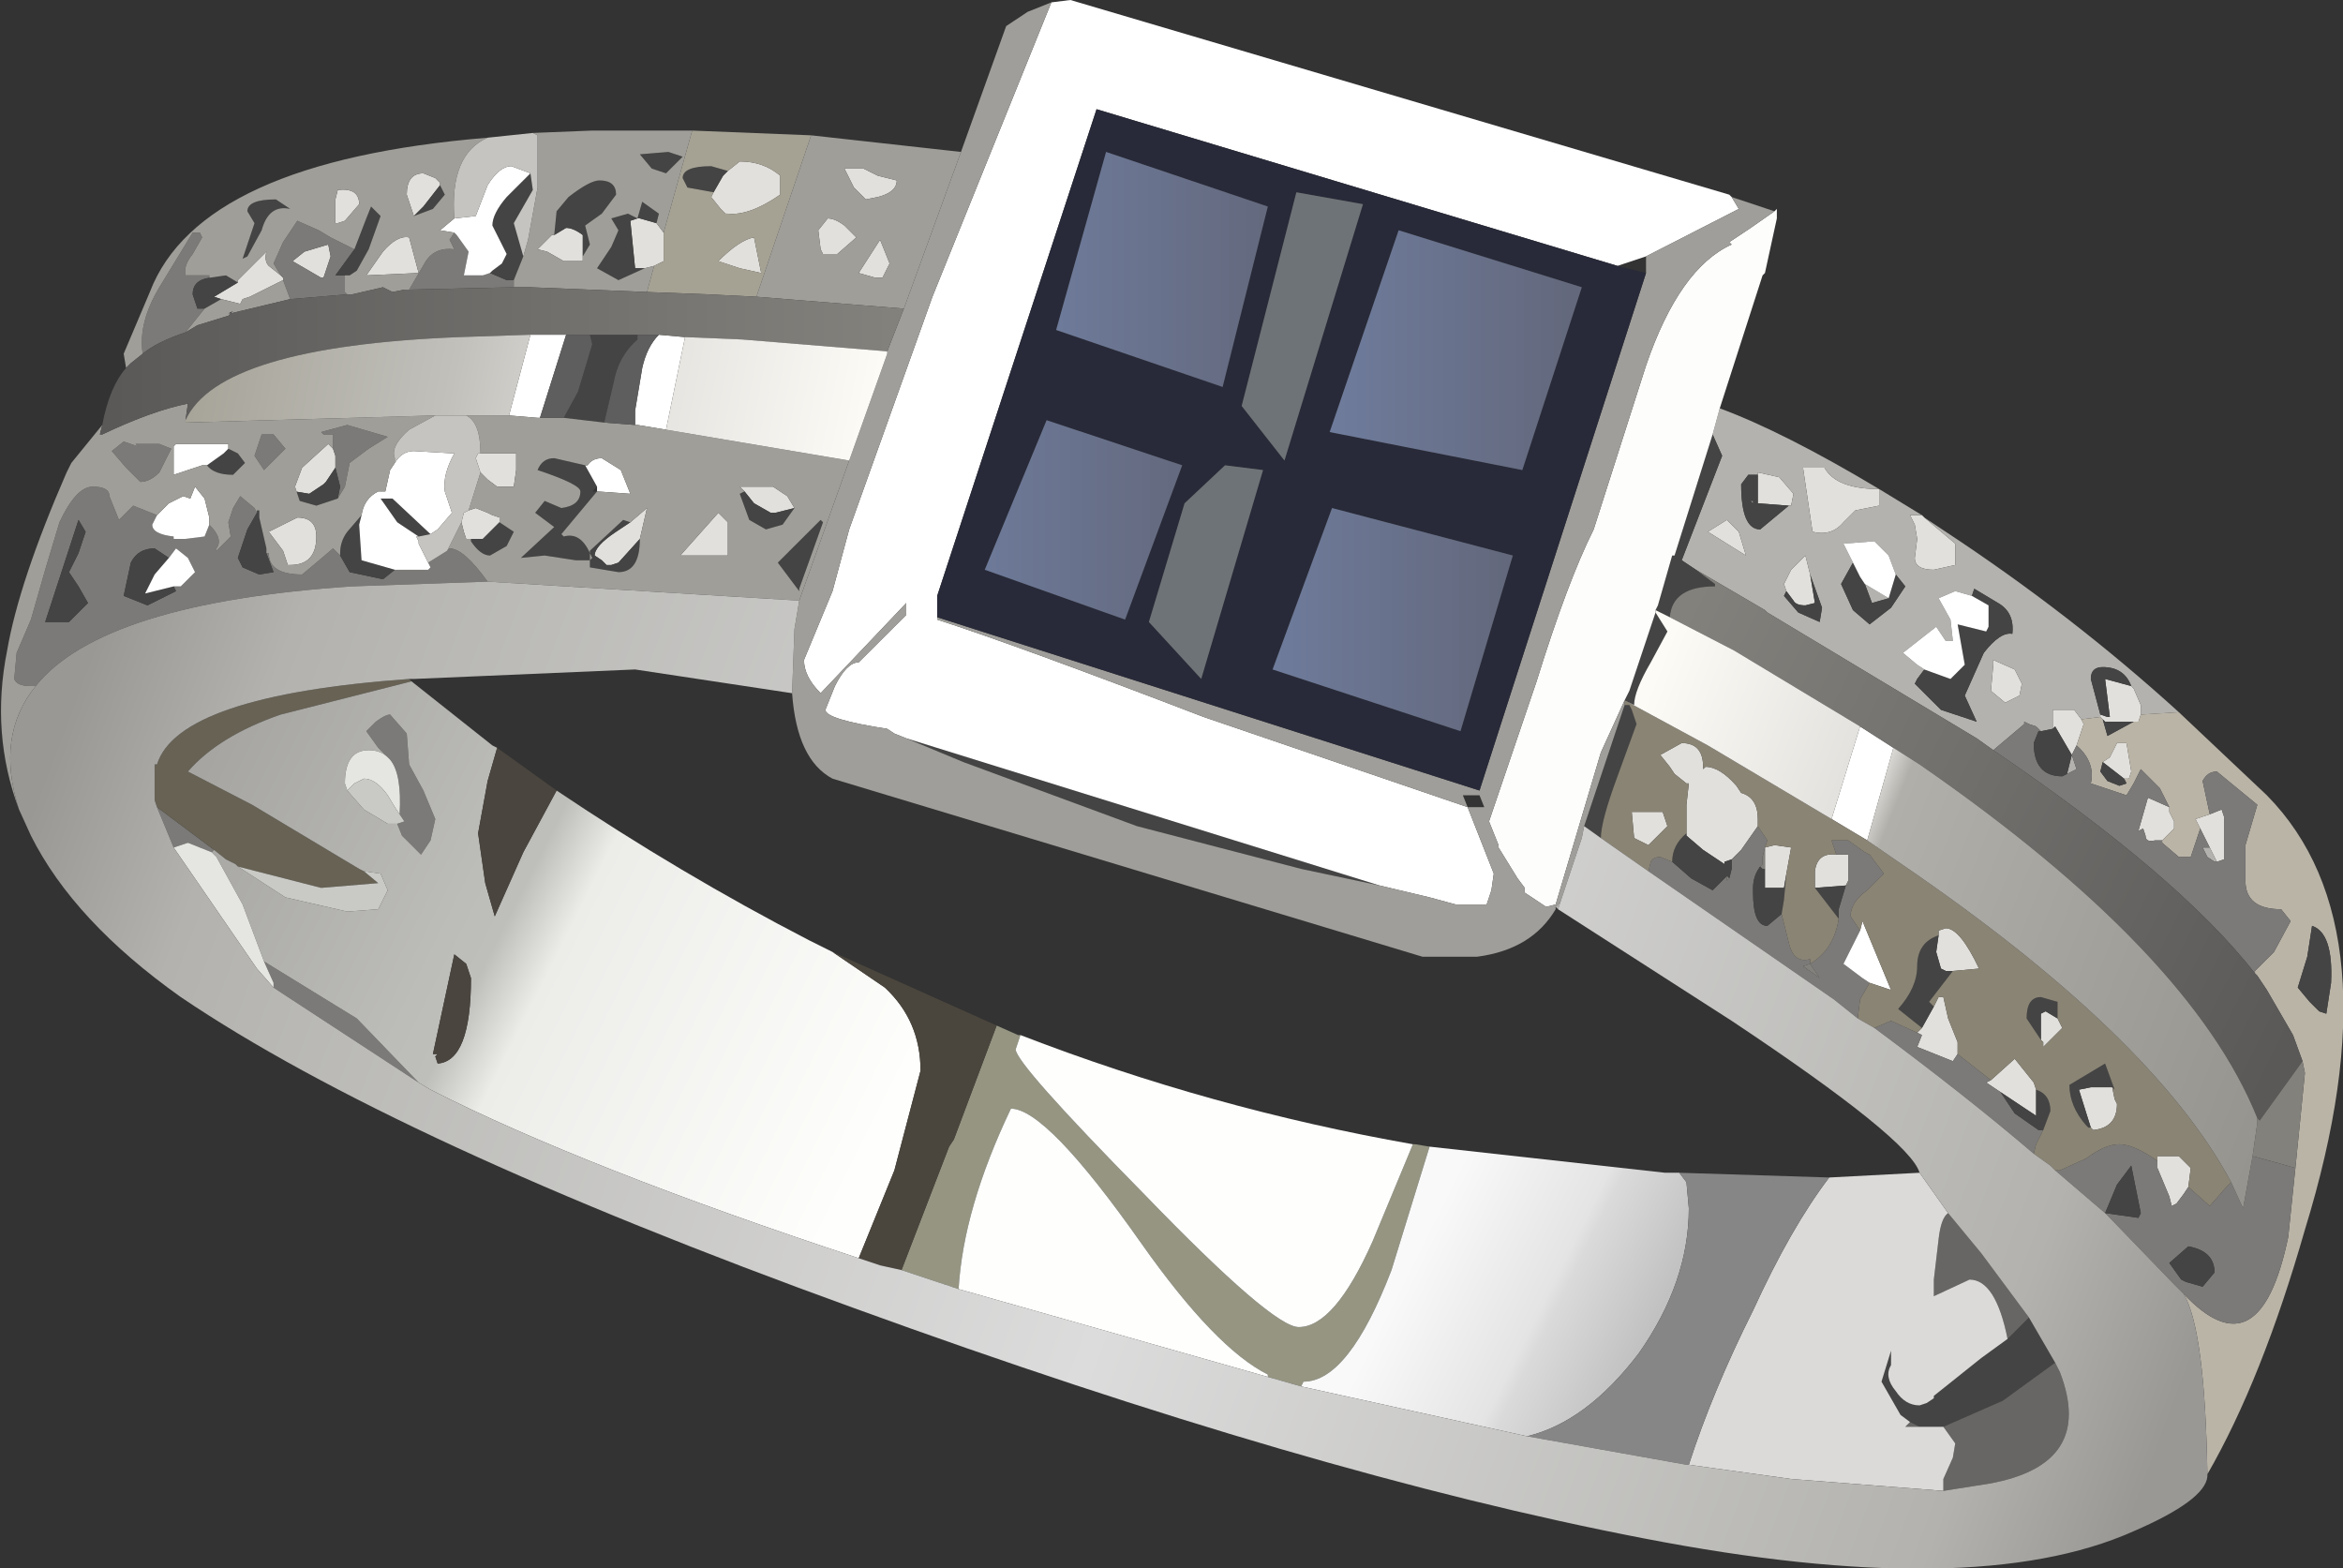 <?xml version="1.0" encoding="UTF-8" standalone="no"?>
<svg xmlns:xlink="http://www.w3.org/1999/xlink" height="33.0px" width="49.3px" xmlns="http://www.w3.org/2000/svg">
  <rect width="100%" height="100%" fill="#333333" stroke="none"/>
  <g transform="matrix(1.0, 0.0, 0.0, 1.0, 0.0, 0.0)">
    <use height="33.05" transform="matrix(1.001, 0.0, 0.0, 0.999, 0.0, 0.0)" width="49.25" xlink:href="#sprite0"/>
  </g>
  <defs>
    <g id="sprite0" transform="matrix(1.0, 0.0, 0.0, 1.0, 0.0, 0.0)">
      <use height="33.05" transform="matrix(1.0, 0.0, 0.0, 1.0, 0.0, 0.0)" width="49.25" xlink:href="#shape0"/>
    </g>
    <g id="shape0" transform="matrix(1.0, 0.0, 0.0, 1.0, 0.0, 0.0)">
      <path d="M40.45 10.9 L41.1 11.45 41.1 11.9 40.65 12.0 Q40.25 12.0 40.25 11.75 L40.3 11.35 40.25 11.05 40.15 10.85 40.4 10.85 40.45 10.9 M39.5 10.3 L39.5 10.65 39.0 10.75 38.75 11.0 Q38.5 11.3 38.1 11.2 L37.9 9.85 38.35 9.85 Q38.6 10.3 39.5 10.3 M43.15 15.35 L43.15 14.95 43.6 14.95 43.75 15.15 43.8 15.25 43.65 15.7 43.55 15.9 43.2 15.3 43.15 15.35 M44.15 15.1 L44.15 15.05 44.3 15.1 44.35 15.1 44.25 14.3 44.8 14.45 44.85 14.5 45.0 14.85 45.0 15.05 44.95 15.2 44.85 15.2 44.25 15.2 44.2 15.15 44.15 15.1 M46.45 17.15 L46.7 17.05 46.75 17.2 46.75 18.1 46.6 18.15 46.45 17.85 46.25 17.45 46.15 17.25 46.45 17.15 M45.45 17.7 L45.3 17.7 Q45.1 17.75 45.1 17.6 L45.05 17.45 44.95 17.5 45.15 16.8 45.6 17.0 45.6 17.1 45.7 17.3 45.7 17.45 45.45 17.7 M42.45 14.65 L42.15 14.8 41.85 14.55 41.9 14.0 41.9 13.9 42.35 14.1 42.5 14.4 42.45 14.65 M44.2 16.05 L44.35 15.95 44.5 15.65 44.7 15.65 44.8 16.25 44.75 16.4 44.65 16.4 44.2 16.05 M43.25 21.45 L43.35 21.65 42.95 22.05 42.95 21.95 42.9 21.9 42.9 21.35 43.0 21.3 43.25 21.45 M40.75 19.7 L40.75 19.6 40.9 19.55 Q41.2 19.55 41.6 20.4 L41.05 20.45 40.9 20.45 40.8 20.4 40.7 20.05 40.75 19.7 M40.65 21.2 L40.75 21.0 40.85 21.0 40.95 21.45 41.15 21.95 41.15 22.2 41.05 22.35 40.3 22.05 40.4 21.8 40.3 21.75 40.4 21.65 40.65 21.2 M41.85 22.75 L42.35 22.3 42.75 22.8 42.8 22.95 42.8 23.5 42.05 23.0 41.75 22.8 41.85 22.75 M45.35 24.45 L45.35 24.35 45.8 24.35 46.05 24.6 46.0 25.0 45.9 25.15 45.75 25.35 45.65 25.4 45.6 25.2 45.35 24.6 45.35 24.45 M35.45 17.55 L35.45 16.95 35.5 16.5 35.45 16.5 35.2 16.3 35.1 16.15 34.9 15.9 35.35 15.65 Q35.8 15.65 35.8 16.15 L35.8 16.2 35.85 16.15 Q36.15 16.15 36.5 16.55 L36.6 16.7 Q36.95 16.8 36.95 17.25 L36.95 17.35 36.95 17.4 36.6 17.9 36.4 18.1 36.25 18.15 36.25 18.2 35.8 17.9 35.45 17.6 35.45 17.55 M37.1 17.85 L37.3 17.8 37.65 17.85 37.55 18.4 37.5 18.7 37.1 18.7 37.1 18.3 37.1 17.85 M38.15 18.7 L38.15 18.35 Q38.2 17.95 38.6 18.0 L38.85 18.0 38.85 18.55 38.8 18.65 38.15 18.7 M44.4 22.9 L44.45 23.15 44.5 23.25 Q44.5 23.75 44.0 23.8 L43.95 23.75 43.7 22.95 43.95 22.9 44.4 22.9 M37.6 10.65 L36.95 10.6 36.95 10.0 36.95 9.95 37.4 10.05 37.7 10.4 37.65 10.65 37.6 10.65 M36.55 11.2 L36.7 11.7 35.9 11.2 36.3 10.95 36.55 11.2 M37.55 12.45 L37.5 12.3 37.65 12.0 37.95 11.7 38.05 12.1 38.15 12.7 37.95 12.75 Q37.75 12.75 37.7 12.65 L37.55 12.45 M34.3 17.1 L34.95 17.1 35.05 17.4 34.65 17.8 34.35 17.65 34.3 17.1 M15.3 3.6 L15.55 3.4 Q16.05 3.4 16.4 3.7 L16.4 4.1 Q15.75 4.55 15.3 4.5 L15.25 4.5 15.15 4.4 14.95 4.15 15.0 4.05 15.2 3.7 15.3 3.6 M15.55 5.65 L15.1 5.5 Q15.55 5.05 15.85 5.0 L16.0 5.75 15.55 5.65 M17.3 5.35 L17.25 5.25 17.2 4.85 17.4 4.6 Q17.55 4.6 17.75 4.75 L18.0 5.0 17.6 5.35 17.3 5.35 M18.15 3.55 L18.45 3.7 18.85 3.8 Q18.85 4.05 18.45 4.15 L18.2 4.2 17.95 3.95 17.75 3.55 18.15 3.55 M18.7 5.55 L18.55 5.85 18.4 5.85 18.05 5.75 18.5 5.05 18.7 5.55 M13.75 5.6 L13.55 5.65 13.35 5.65 13.25 4.65 13.4 4.6 13.45 4.6 13.8 4.7 13.95 4.9 13.95 4.95 13.95 5.5 13.75 5.6 M12.25 5.4 L12.25 5.5 11.85 5.5 11.5 5.3 11.3 5.25 11.6 4.95 11.65 4.95 11.9 4.8 Q12.05 4.8 12.25 4.95 L12.25 5.4 M10.1 9.55 L10.85 9.55 10.85 9.9 10.8 10.25 10.55 10.25 10.45 10.25 10.25 10.1 10.15 10.0 10.1 9.95 10.0 9.65 10.05 9.55 10.1 9.55 M9.85 10.75 L10.0 10.7 10.25 10.8 10.35 10.85 10.5 10.9 10.5 11.0 10.15 11.35 9.9 11.35 9.8 11.35 9.75 11.2 9.7 11.0 9.75 10.8 9.85 10.75 M13.25 11.0 L13.6 10.7 13.45 11.35 13.0 11.85 12.85 11.9 12.75 11.9 12.65 11.8 12.5 11.7 Q12.5 11.5 12.95 11.2 L13.25 11.0 M15.1 10.8 L15.2 10.9 15.3 11.0 15.3 11.7 14.3 11.7 15.1 10.8 M15.65 10.35 L15.55 10.25 16.25 10.25 16.55 10.45 16.7 10.7 16.3 10.8 16.2 10.8 15.85 10.6 15.65 10.35 M7.1 4.0 Q7.55 3.95 7.55 4.3 L7.25 4.65 7.1 4.7 7.05 4.7 7.05 4.2 7.1 4.0 M5.9 5.8 L5.95 5.85 5.95 5.9 5.25 6.25 5.1 6.3 5.05 6.4 4.65 6.3 4.5 6.25 5.0 5.95 5.0 5.9 5.5 5.4 5.6 5.3 Q5.55 5.5 5.65 5.6 L5.9 5.8 M6.95 5.4 L6.8 5.85 6.75 5.85 6.15 5.5 6.4 5.3 6.9 5.15 6.95 5.4 M8.7 4.55 L8.55 4.1 Q8.55 3.65 8.9 3.65 L9.15 3.75 9.25 3.85 9.25 3.9 8.9 4.35 8.7 4.55 M8.6 5.0 L8.8 5.75 7.7 5.8 8.05 5.3 Q8.35 4.95 8.6 5.0 M7.0 9.45 L7.05 9.6 7.05 9.85 6.85 10.15 6.8 10.2 6.5 10.4 6.2 10.35 6.2 10.25 6.35 9.85 6.9 9.35 7.0 9.45 M6.05 11.9 L5.95 11.6 5.65 11.2 6.25 10.9 Q6.65 10.9 6.65 11.3 6.65 11.9 6.1 11.9 L6.05 11.9" fill="#e1e0dc" fill-rule="evenodd" stroke="none"/>
      <path d="M40.4 10.85 L40.15 10.85 40.25 11.05 40.3 11.35 40.25 11.75 Q40.25 12.0 40.65 12.0 L41.1 11.9 41.1 11.45 40.45 10.9 40.9 11.2 Q43.55 12.95 45.8 15.0 L45.0 15.05 45.0 14.85 44.85 14.5 44.8 14.45 Q44.65 14.05 44.2 14.05 43.95 14.05 43.95 14.3 L44.15 15.05 44.15 15.1 43.75 15.15 43.6 14.95 43.15 14.95 43.15 15.35 42.9 15.4 42.8 15.3 42.65 15.25 42.55 15.2 42.55 15.25 41.9 15.8 41.55 15.55 37.15 12.9 37.1 12.85 35.65 12.0 35.35 11.8 36.2 9.6 36.0 9.15 36.15 8.6 Q37.5 9.1 39.5 10.3 L40.4 10.85 M39.5 10.3 Q38.6 10.3 38.35 9.85 L37.9 9.85 38.1 11.2 Q38.5 11.3 38.75 11.0 L39.0 10.75 39.5 10.65 39.5 10.3 M46.6 18.15 L46.55 18.15 46.4 18.05 46.3 17.85 46.45 17.85 46.6 18.15 M43.55 15.9 L43.65 16.2 43.45 16.3 43.55 15.9 M40.45 14.1 L40.3 14.3 40.25 14.4 40.55 14.7 40.8 14.95 41.55 15.2 41.3 14.65 41.7 13.75 Q42.05 13.3 42.3 13.35 42.35 12.9 42.0 12.7 L41.5 12.4 41.45 12.55 41.1 12.45 40.75 12.6 41.0 13.05 41.05 13.5 40.9 13.5 40.7 13.2 40.0 13.75 40.3 14.0 40.45 14.1 M42.45 14.65 L42.5 14.4 42.35 14.1 41.9 13.9 41.9 14.0 41.85 14.55 42.15 14.8 42.45 14.65 M36.95 10.0 L36.75 10.0 36.6 10.2 Q36.6 11.15 37.0 11.15 L37.6 10.65 37.65 10.65 37.7 10.4 37.4 10.05 36.95 9.95 36.95 10.0 M36.85 10.6 L36.8 10.55 36.85 10.55 36.85 10.6 M38.05 12.1 L37.95 11.7 37.65 12.0 37.5 12.3 37.55 12.45 37.5 12.55 37.8 12.9 38.25 13.1 38.3 12.8 38.05 12.1 M36.55 11.2 L36.3 10.95 35.9 11.2 36.7 11.7 36.55 11.2 M38.95 11.85 L38.7 12.3 38.95 12.85 39.3 13.15 39.75 12.8 40.05 12.35 39.85 12.1 39.7 11.7 39.4 11.4 38.75 11.45 38.95 11.85 M39.7 12.6 L39.35 12.7 39.2 12.3 39.7 12.6 M32.8 19.0 L32.75 19.15 32.7 19.1 32.8 19.0" fill="#b3b2ae" fill-rule="evenodd" stroke="none"/>
      <path d="M43.75 15.15 L44.15 15.1 44.2 15.15 44.3 15.5 44.85 15.2 44.95 15.2 45.0 15.05 45.8 15.0 47.65 16.75 Q50.4 19.55 48.45 25.9 47.55 29.05 46.4 31.05 46.35 28.0 45.9 27.25 47.5 28.95 48.1 26.05 L48.25 24.6 48.45 22.6 48.4 22.35 48.2 21.8 47.65 20.85 47.45 20.55 47.4 20.5 47.4 20.45 47.8 20.05 48.15 19.4 47.95 19.15 Q47.2 19.15 47.2 18.55 L47.2 17.8 47.45 16.95 46.6 16.25 Q46.4 16.25 46.3 16.45 L46.45 17.15 46.15 17.25 46.25 17.45 46.05 18.05 45.8 18.05 45.45 17.75 45.45 17.7 45.7 17.45 45.7 17.3 45.6 17.1 45.6 17.0 45.4 16.6 45.0 16.2 44.85 16.5 44.7 16.75 43.95 16.5 Q44.05 16.05 43.65 15.7 L43.8 15.25 43.75 15.15 M44.65 16.4 L44.75 16.4 44.8 16.25 44.7 15.65 44.5 15.65 44.35 15.95 44.2 16.05 44.15 16.25 44.3 16.45 44.55 16.55 44.7 16.5 44.65 16.4 M49.0 20.7 Q49.05 19.65 48.6 19.5 L48.5 20.15 48.3 20.8 48.55 21.1 48.75 21.3 48.9 21.35 49.0 20.7" fill="#bab4a7" fill-rule="evenodd" stroke="none"/>
      <path d="M41.9 15.8 L42.55 15.25 42.55 15.2 42.65 15.25 42.8 15.3 42.9 15.4 42.85 15.4 42.75 15.65 Q42.75 16.35 43.35 16.35 L43.45 16.3 43.65 16.2 43.55 15.9 43.65 15.7 Q44.05 16.05 43.95 16.5 L44.7 16.75 44.85 16.5 45.0 16.2 45.4 16.6 45.6 17.0 45.15 16.8 44.95 17.5 45.05 17.45 45.1 17.6 Q45.1 17.75 45.3 17.7 L45.45 17.7 45.45 17.75 45.8 18.05 46.05 18.05 46.25 17.45 46.45 17.85 46.3 17.85 46.4 18.05 46.55 18.15 46.6 18.15 46.75 18.1 46.75 17.2 46.7 17.05 46.45 17.15 46.3 16.45 Q46.4 16.25 46.6 16.25 L47.45 16.95 47.2 17.8 47.2 18.55 Q47.2 19.15 47.95 19.15 L48.15 19.4 47.8 20.05 47.4 20.45 47.4 20.5 Q45.8 18.45 41.9 15.8 M41.15 22.2 L41.85 22.75 41.75 22.8 42.05 23.0 42.35 23.45 42.85 23.8 42.95 23.8 42.8 24.1 42.75 24.3 Q41.35 23.1 39.4 21.65 L39.75 21.5 40.3 21.75 40.4 21.8 40.3 22.05 41.05 22.35 41.15 22.2 M43.2 24.65 L43.3 24.65 43.85 24.4 Q44.25 24.1 44.55 24.1 44.85 24.1 45.35 24.45 L45.35 24.6 45.6 25.2 45.65 25.4 45.75 25.35 45.9 25.15 46.0 25.0 46.45 25.4 46.8 25.0 46.9 24.9 47.15 25.45 47.35 24.35 47.9 24.5 48.25 24.6 48.1 26.05 Q47.5 28.95 45.9 27.25 L45.7 27.05 44.3 25.6 44.25 25.55 43.2 24.65 M34.65 18.35 L34.7 18.15 Q34.75 18.05 34.9 18.05 L35.15 18.15 35.55 18.5 36.0 18.75 36.3 18.45 36.3 18.55 36.35 18.5 36.4 18.3 36.4 18.1 36.6 17.9 36.95 17.4 37.15 17.7 37.1 17.85 37.05 18.05 37.05 18.2 37.0 18.25 Q36.85 18.45 36.85 18.7 L36.85 18.8 Q36.85 19.5 37.15 19.5 L37.45 19.25 37.6 19.85 Q37.7 20.3 38.05 20.2 L38.05 20.3 Q38.55 20.0 38.65 19.35 L38.65 19.15 38.8 18.65 38.85 18.65 38.85 18.55 38.85 18.0 38.6 18.0 38.5 17.7 38.85 17.7 39.2 17.95 39.3 18.0 39.6 18.4 39.25 18.75 Q38.9 19.0 38.9 19.3 L39.1 19.6 38.75 20.3 39.15 20.6 39.3 20.7 39.1 21.05 39.05 21.45 38.55 21.05 34.65 18.35 M46.3 27.1 L46.55 26.8 Q46.55 26.35 46.0 26.25 L45.6 26.6 45.85 26.95 45.95 27.0 46.3 27.1 M44.25 25.55 L44.95 25.65 45.0 25.55 44.8 24.55 44.5 24.95 44.25 25.55 M8.8 22.8 L5.9 20.9 5.75 20.8 5.75 20.7 5.55 20.25 7.5 21.45 8.8 22.8 M3.65 17.85 L3.3 17.0 4.5 17.9 4.45 17.95 3.95 17.75 3.65 17.85 M10.25 12.25 L7.4 12.35 Q2.15 12.7 0.75 14.45 L0.65 14.45 Q0.35 14.45 0.3 14.3 L0.35 13.75 0.65 13.05 0.95 12.0 1.25 11.0 Q1.6 10.25 1.95 10.25 2.3 10.25 2.3 10.45 L2.5 10.95 2.8 10.65 3.3 10.85 3.2 11.05 Q3.2 11.25 3.65 11.3 L3.65 11.35 3.85 11.35 3.9 11.35 4.3 11.3 4.4 11.05 Q4.7 11.35 4.55 11.55 L4.55 11.6 4.85 11.3 4.8 11.0 4.9 10.7 5.05 10.45 5.35 10.7 5.4 10.8 5.2 11.15 5.0 11.75 5.1 11.95 5.45 12.1 5.75 12.05 5.6 11.65 5.65 11.65 Q5.65 12.1 6.35 12.1 L6.65 11.85 7.0 11.55 7.15 11.7 7.35 12.05 8.05 12.2 8.3 12.0 8.35 12.0 9.0 12.0 9.05 11.95 9.0 11.85 9.4 11.6 9.45 11.55 Q9.75 11.55 10.25 12.25 M38.05 20.3 L37.9 20.35 38.25 20.6 38.05 20.3 M10.8 5.9 L10.8 6.05 8.6 6.1 8.95 5.5 Q9.15 5.2 9.55 5.25 L9.45 5.05 9.55 4.9 9.6 4.95 9.85 5.3 9.75 5.8 10.15 5.8 10.3 5.75 10.65 5.9 10.8 5.9 M5.9 5.8 L5.75 5.55 5.95 5.1 6.25 4.65 6.7 4.85 6.95 5.0 7.45 5.25 7.05 5.8 7.25 5.8 7.25 6.15 7.3 6.2 6.1 6.3 5.95 5.9 5.95 5.85 5.9 5.8 M6.95 5.4 L6.9 5.15 6.4 5.3 6.15 5.5 6.75 5.85 6.8 5.85 6.95 5.4 M3.0 7.45 Q2.9 6.8 3.35 6.05 L4.05 4.9 4.2 4.9 4.25 5.0 4.05 5.35 Q3.85 5.6 3.9 5.8 L4.4 5.8 4.4 5.85 Q4.05 5.9 4.05 6.2 L4.15 6.5 4.3 6.5 3.9 7.0 Q3.3 7.2 3.0 7.45 M1.65 11.65 L1.8 11.2 1.65 10.95 0.95 13.1 1.45 13.1 1.55 13.0 1.85 12.7 1.65 12.35 1.45 12.05 1.65 11.65 M3.35 9.95 Q3.15 10.15 2.95 10.15 L2.65 9.85 2.35 9.5 2.6 9.3 2.9 9.4 2.85 9.35 3.35 9.35 3.6 9.45 3.35 9.95 M3.65 12.35 L3.8 12.35 4.1 12.05 3.95 11.75 3.7 11.55 3.55 11.75 3.25 11.55 Q2.9 11.55 2.75 11.85 L2.6 12.55 3.1 12.75 3.7 12.45 3.65 12.35 M5.75 9.15 L6.0 9.45 5.6 9.85 5.55 9.9 5.35 9.6 5.5 9.15 5.75 9.15 M7.0 9.45 L7.0 9.15 6.8 9.15 6.75 9.1 7.3 8.95 8.15 9.2 7.75 9.45 7.35 9.75 7.25 10.25 7.1 10.5 7.15 10.25 7.05 9.85 7.05 9.6 7.0 9.45 M8.15 15.95 L7.95 15.75 7.7 15.4 7.9 15.2 Q8.1 15.05 8.2 15.05 L8.55 15.45 8.6 16.1 8.9 16.65 9.15 17.25 9.05 17.7 8.85 18.0 8.45 17.6 8.35 17.35 8.5 17.3 8.4 17.15 Q8.45 16.3 8.2 16.0 L8.15 15.95" fill="#7b7a78" fill-rule="evenodd" stroke="none"/>
      <path d="M36.0 9.15 L36.2 9.6 35.35 11.8 35.65 12.0 36.05 12.3 36.05 12.35 Q35.15 12.35 35.1 13.0 L34.8 12.85 34.85 12.75 35.15 11.7 35.2 11.7 36.0 9.15 M42.9 15.4 L43.15 15.35 43.2 15.3 43.55 15.9 43.45 16.3 43.35 16.35 Q42.75 16.35 42.75 15.65 L42.85 15.4 42.9 15.4 M44.15 15.05 L43.95 14.3 Q43.95 14.05 44.2 14.05 44.65 14.05 44.8 14.45 L44.25 14.3 44.35 15.1 44.3 15.1 44.15 15.05 M44.2 15.15 L44.25 15.2 44.85 15.2 44.3 15.5 44.2 15.15 M41.45 12.55 L41.5 12.4 42.0 12.7 Q42.35 12.9 42.3 13.35 42.05 13.3 41.7 13.75 L41.3 14.65 41.55 15.2 40.8 14.95 40.55 14.7 40.25 14.4 40.3 14.3 40.45 14.1 41.0 14.3 41.3 14.0 41.15 13.15 41.75 13.3 41.8 13.2 41.8 12.75 41.45 12.55 M44.65 16.4 L44.7 16.5 44.55 16.55 44.3 16.45 44.15 16.25 44.2 16.05 44.65 16.4 M43.25 21.45 L43.0 21.3 42.9 21.35 42.9 21.9 42.6 21.45 Q42.6 21.0 42.9 21.0 L43.25 21.1 43.25 21.45 M40.75 19.7 L40.7 20.05 40.8 20.4 40.9 20.45 41.05 20.45 40.55 21.1 40.65 21.2 40.4 21.65 39.9 21.25 Q40.3 20.8 40.3 20.35 40.3 19.85 40.75 19.7 M42.8 22.95 Q43.1 23.05 43.1 23.4 L42.95 23.8 42.85 23.8 42.35 23.45 42.05 23.0 42.8 23.5 42.8 22.95 M34.15 14.85 L34.25 14.85 34.3 14.95 34.4 15.25 34.0 16.35 Q33.65 17.3 33.65 17.65 L33.3 17.4 34.15 14.85 M35.15 18.15 Q35.15 17.8 35.45 17.55 L35.45 17.6 35.8 17.9 36.25 18.2 36.25 18.15 36.4 18.1 36.4 18.3 36.35 18.5 36.3 18.45 36.0 18.75 35.55 18.5 35.15 18.15 M37.55 18.4 L37.5 18.95 37.45 19.25 37.15 19.5 Q36.85 19.5 36.85 18.8 L36.85 18.7 Q36.85 18.45 37.0 18.25 L37.05 18.3 37.1 18.3 37.1 18.7 37.5 18.7 37.55 18.4 M38.65 19.35 L38.15 18.7 38.8 18.65 38.65 19.15 38.65 19.35 M43.95 23.75 L43.9 23.75 43.85 23.7 Q43.5 23.3 43.5 22.85 L44.25 22.4 44.45 22.95 44.4 22.9 43.95 22.9 43.7 22.95 43.95 23.75 M49.0 20.7 L48.9 21.35 48.75 21.3 48.55 21.1 48.3 20.8 48.5 20.15 48.6 19.5 Q49.05 19.65 49.0 20.7 M46.3 27.1 L45.95 27.0 45.85 26.95 45.6 26.6 46.0 26.25 Q46.55 26.35 46.55 26.8 L46.3 27.1 M44.25 25.55 L44.5 24.95 44.8 24.55 45.0 25.55 44.95 25.65 44.25 25.55 M42.65 27.75 L43.2 28.7 42.1 29.5 40.85 30.05 40.35 30.05 40.15 29.95 39.95 29.8 39.55 29.1 39.75 28.45 39.75 28.75 Q39.6 29.0 39.85 29.3 40.05 29.6 40.35 29.6 L40.5 29.55 40.65 29.45 40.65 29.4 41.65 28.6 42.2 28.2 42.65 27.75 M34.15 14.75 L34.25 14.55 34.8 12.9 35.05 13.3 34.7 13.95 Q34.35 14.55 34.35 14.85 L34.15 14.75 M29.0 18.65 L27.35 18.3 23.9 17.4 20.25 16.05 19.05 15.55 29.0 18.65 M37.6 10.65 L37.0 11.15 Q36.6 11.15 36.6 10.2 L36.75 10.0 36.95 10.0 36.95 10.6 37.6 10.65 M36.85 10.6 L36.85 10.55 36.8 10.55 36.85 10.6 M38.05 12.1 L38.3 12.8 38.25 13.1 37.8 12.9 37.5 12.55 37.55 12.45 37.7 12.65 Q37.75 12.75 37.95 12.75 L38.15 12.7 38.05 12.1 M38.95 11.85 L39.1 12.15 39.2 12.3 39.35 12.7 39.7 12.6 39.85 12.1 40.05 12.35 39.75 12.8 39.3 13.15 38.95 12.85 38.7 12.3 38.95 11.85 M15.3 3.6 L15.2 3.7 15.0 4.05 14.45 3.95 14.35 3.75 Q14.35 3.5 14.95 3.5 L15.3 3.6 M11.0 5.4 L10.8 5.9 10.65 5.9 10.3 5.75 10.35 5.7 10.55 5.55 10.65 5.35 10.35 4.75 Q10.35 4.5 10.65 4.15 L11.15 3.65 11.2 4.0 10.8 4.7 11.0 5.4 M13.55 5.65 L13.0 5.9 12.55 5.65 12.85 5.2 13.0 4.85 12.85 4.6 13.2 4.5 13.4 4.6 13.5 4.25 13.85 4.5 13.8 4.7 13.45 4.6 13.4 4.6 13.25 4.65 13.35 5.65 13.55 5.65 M11.65 4.95 L11.7 4.45 11.95 4.15 Q12.4 3.8 12.6 3.8 12.95 3.8 12.95 4.1 L12.65 4.5 12.3 4.75 12.4 5.15 12.25 5.4 12.25 4.95 Q12.05 4.8 11.9 4.8 L11.65 4.95 M14.35 3.3 L14.0 3.65 13.7 3.55 13.45 3.25 14.05 3.2 14.35 3.3 M13.4 7.05 L13.4 7.15 Q13.0 7.5 12.9 8.05 L12.7 8.9 11.85 8.8 12.15 8.25 12.45 7.25 12.4 7.05 13.35 7.05 13.4 7.05 M10.5 11.0 L10.8 11.2 10.65 11.5 10.3 11.7 Q10.1 11.7 9.9 11.4 L9.9 11.35 10.15 11.35 10.5 11.0 M12.55 10.35 L11.8 11.25 11.85 11.3 Q12.2 11.2 12.4 11.65 L12.4 11.6 13.1 10.95 13.25 11.0 12.95 11.2 Q12.5 11.5 12.5 11.7 L12.65 11.8 12.75 11.9 12.85 11.9 13.0 11.85 13.45 11.35 Q13.45 12.05 13.0 12.05 L12.4 11.95 12.4 11.8 12.1 11.8 11.45 11.7 10.95 11.75 11.65 11.1 11.25 10.8 11.45 10.55 11.8 10.7 Q12.2 10.65 12.2 10.35 12.2 10.2 11.3 9.9 11.4 9.65 11.65 9.65 L12.3 9.8 12.55 10.25 12.45 10.35 12.55 10.35 M12.4 11.8 L12.45 11.75 12.4 11.65 12.4 11.8 M16.7 10.7 L16.45 11.05 16.1 11.15 15.75 10.95 15.55 10.4 15.65 10.35 15.85 10.6 16.2 10.8 16.3 10.8 16.7 10.7 M17.3 11.0 L16.8 12.4 16.8 12.45 16.35 11.85 17.25 10.95 17.3 11.0 M6.1 4.4 Q5.65 4.3 5.5 4.85 L5.2 5.4 5.1 5.45 5.35 4.7 5.2 4.45 Q5.2 4.2 5.8 4.2 L6.1 4.4 M7.25 5.8 L7.05 5.8 7.45 5.25 7.7 4.6 7.8 4.35 8.0 4.55 7.75 5.25 7.5 5.7 7.35 5.8 7.25 5.8 M5.0 5.95 L4.5 6.25 4.65 6.3 4.3 6.5 4.15 6.5 4.05 6.2 Q4.05 5.9 4.4 5.85 L4.75 5.8 5.0 5.95 M8.7 4.55 L8.9 4.35 9.25 3.9 9.35 4.1 9.1 4.4 8.7 4.55 M5.4 10.8 L5.4 10.75 5.45 10.75 5.45 10.9 5.6 11.55 5.6 11.65 5.75 12.05 5.45 12.1 5.1 11.95 5.0 11.75 5.2 11.15 5.4 10.8 M7.15 11.7 L7.15 11.65 Q7.15 11.4 7.3 11.2 L7.6 10.85 7.55 11.05 7.6 11.8 8.3 12.0 8.05 12.2 7.35 12.05 7.15 11.7 M1.65 11.65 L1.45 12.05 1.65 12.35 1.85 12.7 1.55 13.0 1.45 13.1 0.95 13.1 1.65 10.95 1.8 11.2 1.65 11.65 M4.8 9.45 L5.0 9.55 5.15 9.75 4.9 10.0 Q4.5 10.0 4.35 9.8 L4.7 9.55 4.8 9.45 M3.55 11.75 L3.25 12.1 3.05 12.5 3.65 12.35 3.7 12.45 3.1 12.75 2.6 12.55 2.75 11.85 Q2.9 11.55 3.25 11.55 L3.55 11.75 M7.05 9.85 L7.15 10.25 7.1 10.5 6.65 10.65 6.3 10.55 6.2 10.25 6.2 10.35 6.5 10.4 6.8 10.2 6.85 10.15 7.05 9.85 M8.8 11.3 L8.35 11.0 8.0 10.5 8.25 10.5 9.05 11.25 8.8 11.3" fill="#444444" fill-rule="evenodd" stroke="none"/>
      <path d="M41.45 12.55 L41.8 12.75 41.8 13.2 41.75 13.3 41.15 13.15 41.3 14.0 41.0 14.3 40.45 14.1 40.3 14.0 40.0 13.75 40.7 13.2 40.9 13.5 41.05 13.5 41.0 13.05 40.75 12.6 41.1 12.45 41.45 12.55 M39.25 17.7 L38.5 17.25 39.1 15.3 39.8 15.75 39.25 17.7 M39.1 19.6 L39.15 19.4 39.75 20.85 39.3 20.7 39.15 20.6 38.75 20.3 39.1 19.6 M22.1 0.05 L22.5 0.0 36.35 4.1 36.4 4.15 36.55 4.4 34.6 5.4 34.0 5.6 23.05 2.3 19.7 12.55 19.7 13.0 19.7 13.05 Q21.4 13.6 25.3 15.1 L30.85 17.0 31.4 18.4 31.35 18.75 31.25 19.05 30.6 19.05 30.05 18.9 29.0 18.65 19.05 15.55 18.8 15.45 18.65 15.35 Q17.35 15.15 17.35 14.95 L17.55 14.45 Q17.8 13.95 18.05 13.95 L18.4 13.6 19.05 12.95 19.05 12.9 19.05 12.7 17.25 14.6 Q16.9 14.25 16.9 13.9 L17.5 12.45 17.85 11.15 19.6 6.25 22.1 0.05 M39.2 12.3 L39.1 12.15 38.95 11.85 38.75 11.45 39.4 11.4 39.7 11.7 39.85 12.1 39.7 12.6 39.2 12.3 M11.15 3.65 L10.65 4.15 Q10.35 4.5 10.35 4.75 L10.65 5.35 10.55 5.55 10.35 5.7 10.3 5.75 10.15 5.8 9.75 5.8 9.85 5.3 9.6 4.95 9.55 4.9 9.25 4.85 9.55 4.6 10.0 4.55 10.25 3.9 Q10.5 3.5 10.75 3.5 L11.15 3.65 M13.35 8.95 L13.35 8.65 13.5 7.75 Q13.6 7.3 13.85 7.05 L14.4 7.1 14.0 9.05 13.4 8.95 13.35 8.95 M11.9 7.05 L11.35 8.8 11.3 8.8 10.7 8.75 11.15 7.05 11.9 7.05 M12.3 9.8 L12.35 9.8 Q12.45 9.65 12.65 9.65 L13.05 9.9 13.25 10.4 12.55 10.35 12.55 10.25 12.3 9.8 M3.3 10.85 L3.55 10.6 3.85 10.45 4.0 10.5 4.1 10.25 4.3 10.5 4.4 10.9 4.4 11.05 4.3 11.3 3.9 11.35 3.85 11.35 3.65 11.35 3.65 11.3 Q3.2 11.25 3.2 11.05 L3.3 10.85 M7.6 10.85 Q7.65 10.5 7.95 10.35 L8.0 10.35 8.1 10.35 8.2 9.9 8.3 9.75 Q8.45 9.5 8.7 9.5 L9.55 9.55 Q9.3 10.0 9.35 10.35 L9.5 10.8 9.2 11.15 9.05 11.25 8.25 10.5 8.0 10.5 8.35 11.0 8.8 11.3 8.75 11.3 8.8 11.4 8.8 11.45 8.85 11.55 9.0 11.85 9.05 11.95 9.0 12.0 8.35 12.0 8.3 12.0 7.6 11.8 7.55 11.05 7.6 10.85 M4.8 9.45 L4.7 9.55 4.35 9.8 4.25 9.8 3.65 10.0 3.65 9.4 3.7 9.35 4.8 9.35 4.8 9.45 M3.55 11.75 L3.7 11.55 3.95 11.75 4.1 12.05 3.8 12.35 3.65 12.35 3.05 12.5 3.25 12.1 3.55 11.75" fill="#ffffff" fill-rule="evenodd" stroke="none"/>
      <path d="M35.65 12.0 L37.1 12.85 37.15 12.9 41.55 15.55 41.9 15.8 Q45.8 18.45 47.4 20.5 L47.45 20.55 47.65 20.85 48.2 21.8 48.4 22.35 47.5 23.6 47.45 23.55 Q46.05 20.05 40.35 16.1 L39.8 15.75 39.1 15.3 36.45 13.7 35.1 13.0 Q35.15 12.35 36.05 12.35 L36.05 12.3 35.65 12.0" fill="url(#gradient0)" fill-rule="evenodd" stroke="none"/>
      <path d="M42.9 21.9 L42.95 21.95 42.95 22.05 43.35 21.65 43.25 21.45 43.25 21.1 42.9 21.0 Q42.6 21.0 42.6 21.45 L42.9 21.9 M41.05 20.45 L41.6 20.4 Q41.2 19.55 40.9 19.55 L40.75 19.6 40.75 19.7 Q40.3 19.85 40.3 20.35 40.3 20.8 39.9 21.25 L40.4 21.65 40.3 21.75 39.75 21.5 39.4 21.65 39.05 21.45 39.1 21.05 39.3 20.7 39.75 20.85 39.15 19.4 39.1 19.6 38.9 19.3 Q38.9 19.0 39.25 18.75 L39.6 18.4 39.3 18.0 39.2 17.95 38.85 17.7 38.5 17.7 38.6 18.0 Q38.2 17.95 38.15 18.35 L38.15 18.7 38.65 19.35 Q38.55 20.0 38.05 20.3 L38.05 20.2 Q37.7 20.3 37.6 19.85 L37.45 19.25 37.5 18.95 37.55 18.4 37.65 17.85 37.3 17.8 37.1 17.85 37.15 17.7 36.95 17.4 36.95 17.35 36.95 17.25 Q36.95 16.8 36.6 16.7 L36.5 16.55 Q36.15 16.15 35.85 16.15 L35.8 16.2 35.8 16.15 Q35.8 15.65 35.35 15.65 L34.9 15.9 35.1 16.15 35.2 16.3 35.45 16.5 35.5 16.5 35.45 16.95 35.45 17.55 Q35.15 17.8 35.15 18.15 L34.9 18.05 Q34.75 18.05 34.7 18.15 L34.65 18.35 33.65 17.65 Q33.65 17.3 34.0 16.35 L34.4 15.25 34.3 14.95 34.25 14.85 34.15 14.85 34.15 14.75 35.9 15.7 38.5 17.25 39.25 17.7 39.9 18.15 Q45.25 21.8 46.9 24.9 L46.8 25.0 46.45 25.4 46.0 25.0 46.05 24.6 45.8 24.35 45.35 24.35 45.35 24.45 Q44.85 24.1 44.55 24.1 44.25 24.1 43.85 24.4 L43.3 24.65 43.2 24.65 43.1 24.55 42.75 24.3 42.8 24.1 42.95 23.8 43.1 23.4 Q43.1 23.05 42.8 22.95 L42.75 22.8 42.35 22.3 41.85 22.75 41.15 22.2 41.15 21.95 40.95 21.45 40.85 21.0 40.75 21.0 40.65 21.2 40.55 21.1 41.05 20.45 M44.4 22.9 L44.45 22.95 44.25 22.4 43.5 22.85 Q43.5 23.3 43.85 23.7 L43.9 23.75 43.95 23.75 44.0 23.8 Q44.5 23.75 44.5 23.25 L44.45 23.15 44.4 22.9 M34.3 17.1 L34.35 17.65 34.65 17.8 35.05 17.4 34.95 17.1 34.3 17.1" fill="#8a8475" fill-rule="evenodd" stroke="none"/>
      <path d="M48.4 22.35 L48.45 22.6 48.25 24.6 47.9 24.5 47.35 24.35 47.45 23.65 47.45 23.55 47.5 23.6 48.4 22.35 M36.3 18.45 L36.35 18.5 36.3 18.55 36.3 18.45 M37.0 18.25 L37.05 18.2 37.05 18.05 37.1 17.85 37.1 18.3 37.05 18.3 37.0 18.25 M38.85 18.55 L38.85 18.65 38.8 18.65 38.85 18.55 M38.05 20.3 L38.25 20.6 37.9 20.35 38.05 20.3" fill="#82817c" fill-rule="evenodd" stroke="none"/>
      <path d="M46.9 24.9 Q45.25 21.8 39.9 18.15 L39.25 17.7 39.8 15.75 40.35 16.1 Q46.05 20.05 47.45 23.55 L47.45 23.65 47.35 24.35 47.15 25.45 46.9 24.9 M38.5 17.25 L35.9 15.7 34.15 14.75 34.35 14.85 Q34.35 14.55 34.7 13.95 L35.05 13.3 34.8 12.9 34.8 12.85 35.1 13.0 36.45 13.7 39.1 15.3 38.5 17.25" fill="url(#gradient1)" fill-rule="evenodd" stroke="none"/>
      <path d="M40.95 25.55 L41.65 26.4 42.65 27.75 42.2 28.2 Q41.95 26.95 41.4 26.95 L40.65 27.3 40.65 26.95 40.75 26.1 Q40.8 25.65 40.95 25.55 M43.2 28.7 L43.3 28.9 Q44.05 30.85 41.8 31.25 L40.85 31.4 40.85 31.15 41.05 30.7 41.1 30.4 40.85 30.05 42.1 29.5 43.2 28.7 M40.15 29.95 L40.35 30.05 40.05 30.05 40.15 29.95" fill="#676664" fill-rule="evenodd" stroke="none"/>
      <path d="M40.85 31.4 L37.65 31.15 35.5 30.85 Q36.0 29.3 36.85 27.6 37.65 25.85 38.45 24.8 L40.35 24.7 40.95 25.55 Q40.8 25.65 40.75 26.1 L40.65 26.95 40.65 27.3 41.4 26.95 Q41.95 26.95 42.2 28.2 L41.65 28.6 40.65 29.4 40.65 29.45 40.5 29.55 40.35 29.6 Q40.05 29.6 39.85 29.3 39.6 29.0 39.75 28.75 L39.75 28.45 39.55 29.1 39.95 29.8 40.15 29.95 40.05 30.05 40.35 30.05 40.85 30.05 41.1 30.4 41.05 30.7 40.85 31.15 40.85 31.4" fill="#dbdad8" fill-rule="evenodd" stroke="none"/>
      <path d="M36.15 8.6 L36.0 9.15 35.2 11.7 35.15 11.7 34.85 12.75 34.8 12.85 34.8 12.9 34.25 14.55 34.15 14.75 33.65 15.85 32.7 19.05 32.5 19.1 32.05 18.8 32.05 18.7 31.9 18.5 31.5 17.85 31.5 17.8 31.3 17.3 32.3 14.35 Q32.95 12.25 33.5 11.15 L34.6 7.7 Q35.3 5.65 36.4 5.15 L36.35 5.1 36.8 4.8 37.3 4.45 37.35 4.4 37.35 4.45 37.35 4.6 37.1 5.75 37.05 5.8 36.15 8.6" fill="#fdfdfb" fill-rule="evenodd" stroke="none"/>
      <path d="M34.15 14.75 L34.15 14.85 33.3 17.4 33.25 17.65 32.8 19.0 32.7 19.1 32.7 19.15 Q32.2 20.0 31.05 20.15 L29.9 20.15 17.5 16.4 Q16.75 16.0 16.65 14.6 L16.7 13.25 16.8 12.65 17.85 9.7 18.65 7.45 18.65 7.4 19.0 6.5 20.2 3.2 21.15 0.55 21.6 0.25 22.1 0.05 19.6 6.25 17.85 11.15 17.5 12.45 16.9 13.9 Q16.9 14.25 17.25 14.6 L19.05 12.7 19.05 12.9 19.05 12.95 18.4 13.6 18.05 13.95 Q17.8 13.95 17.55 14.45 L17.35 14.95 Q17.35 15.15 18.65 15.35 L18.8 15.45 19.05 15.55 20.25 16.05 23.9 17.4 27.35 18.3 29.0 18.65 30.05 18.9 30.6 19.05 31.25 19.05 31.35 18.75 31.4 18.4 30.85 17.0 25.3 15.1 Q21.4 13.6 19.7 13.05 L19.7 13.0 31.1 16.65 34.6 5.75 34.6 5.4 36.55 4.4 36.4 4.15 37.3 4.45 36.8 4.8 36.35 5.1 36.4 5.15 Q35.3 5.65 34.6 7.7 L33.5 11.15 Q32.95 12.25 32.3 14.35 L31.3 17.3 31.5 17.8 31.5 17.85 31.9 18.5 32.05 18.7 32.05 18.8 32.5 19.1 32.7 19.05 33.65 15.85 34.15 14.75 M30.85 17.0 L31.2 17.0 31.1 16.75 30.75 16.75 30.85 17.0" fill="#9f9e9a" fill-rule="evenodd" stroke="none"/>
      <path d="M34.6 5.75 L31.1 16.65 19.7 13.0 19.7 12.55 23.05 2.3 34.0 5.6 34.6 5.75 M33.25 6.05 L29.4 4.85 27.95 9.1 32.0 9.9 33.25 6.05 M27.25 4.05 L26.1 8.55 27.0 9.7 28.65 4.3 27.25 4.05 M24.85 9.8 L22.0 8.85 20.7 12.0 23.65 13.05 24.85 9.8 M25.75 9.8 L24.9 10.6 24.15 13.1 25.25 14.3 26.55 9.9 25.75 9.8 M23.25 3.2 L22.2 6.95 25.7 8.15 26.65 4.35 23.25 3.2 M31.8 11.7 L28.0 10.7 26.75 14.1 30.7 15.4 31.8 11.7" fill="#282a39" fill-rule="evenodd" stroke="none"/>
      <path d="M33.25 6.05 L32.0 9.9 27.95 9.1 29.4 4.85 33.25 6.05" fill="url(#gradient2)" fill-rule="evenodd" stroke="none"/>
      <path d="M27.25 4.05 L28.65 4.3 27.0 9.7 26.1 8.55 27.25 4.05 M25.75 9.8 L26.55 9.9 25.25 14.3 24.15 13.1 24.9 10.6 25.75 9.8" fill="#6e7377" fill-rule="evenodd" stroke="none"/>
      <path d="M24.85 9.8 L23.65 13.05 20.7 12.0 22.0 8.85 24.85 9.8" fill="url(#gradient3)" fill-rule="evenodd" stroke="none"/>
      <path d="M23.25 3.2 L26.65 4.35 25.7 8.15 22.2 6.95 23.25 3.2" fill="url(#gradient4)" fill-rule="evenodd" stroke="none"/>
      <path d="M27.35 29.2 L26.65 29.0 26.65 28.95 Q25.55 28.4 24.0 26.2 22.0 23.35 21.25 23.35 20.25 25.45 20.15 27.15 L18.95 26.75 19.95 24.15 20.05 24.0 20.95 21.6 21.4 21.8 21.45 21.8 21.35 22.1 Q21.35 22.4 24.05 25.15 26.75 27.95 27.3 27.95 28.05 27.95 28.85 26.15 L29.7 24.1 29.75 24.1 30.05 24.15 29.25 26.75 Q28.35 29.1 27.4 29.1 L27.35 29.2" fill="#959582" fill-rule="evenodd" stroke="none"/>
      <path d="M26.65 29.0 L20.15 27.15 Q20.25 25.45 21.25 23.35 22.0 23.35 24.0 26.2 25.55 28.4 26.65 28.95 L26.65 29.0 M29.7 24.1 L28.85 26.15 Q28.05 27.95 27.3 27.95 26.75 27.95 24.05 25.15 21.35 22.4 21.35 22.1 L21.45 21.8 Q25.45 23.35 29.7 24.1" fill="#fefefc" fill-rule="evenodd" stroke="none"/>
      <path d="M32.1 30.25 L27.35 29.2 27.4 29.1 Q28.35 29.1 29.25 26.75 L30.05 24.15 35.0 24.7 35.3 24.7 35.45 24.9 35.5 25.45 Q35.5 27.0 34.45 28.5 33.35 29.95 32.1 30.25" fill="url(#gradient5)" fill-rule="evenodd" stroke="none"/>
      <path d="M31.8 11.7 L30.7 15.4 26.75 14.1 28.0 10.7 31.8 11.7" fill="url(#gradient6)" fill-rule="evenodd" stroke="none"/>
      <path d="M14.55 2.75 L17.05 2.85 15.9 6.25 14.9 6.2 13.6 6.15 13.75 5.6 13.95 5.5 13.95 4.95 13.95 4.9 14.55 2.75 M15.0 4.05 L14.95 4.15 15.15 4.4 15.25 4.5 15.3 4.5 Q15.75 4.55 16.4 4.1 L16.4 3.7 Q16.05 3.4 15.55 3.4 L15.3 3.6 14.95 3.5 Q14.35 3.5 14.35 3.75 L14.45 3.95 15.0 4.05 M15.55 5.65 L16.0 5.75 15.85 5.0 Q15.55 5.05 15.1 5.5 L15.55 5.65" fill="#a5a294" fill-rule="evenodd" stroke="none"/>
      <path d="M0.4 17.05 Q-0.2 15.45 0.15 13.7 0.4 12.25 1.4 9.95 L1.5 9.75 2.15 8.95 2.1 9.15 2.15 9.15 Q3.2 8.65 3.95 8.5 L3.9 8.85 3.9 8.9 9.15 8.75 8.6 9.05 Q8.2 9.4 8.3 9.65 L8.3 9.75 8.2 9.9 8.1 10.35 8.0 10.35 7.95 10.35 Q7.65 10.5 7.6 10.85 L7.3 11.2 Q7.15 11.4 7.15 11.65 L7.15 11.7 7.0 11.55 6.65 11.85 6.35 12.1 Q5.65 12.1 5.65 11.65 L5.6 11.65 5.6 11.55 5.45 10.9 5.45 10.75 5.4 10.75 5.4 10.8 5.35 10.7 5.05 10.45 4.9 10.7 4.8 11.0 4.85 11.3 4.55 11.6 4.55 11.55 Q4.7 11.35 4.4 11.05 L4.4 10.9 4.3 10.5 4.1 10.25 4.0 10.5 3.85 10.45 3.55 10.6 3.3 10.85 2.8 10.65 2.5 10.95 2.3 10.45 Q2.3 10.25 1.95 10.25 1.6 10.25 1.25 11.0 L0.95 12.0 0.65 13.05 0.35 13.75 0.3 14.3 Q0.35 14.45 0.65 14.45 L0.75 14.45 Q-0.1 15.5 0.4 17.05 M2.65 7.75 L2.6 7.45 3.15 6.15 Q4.2 3.4 10.25 2.9 9.45 3.25 9.55 4.6 L9.25 4.85 9.55 4.9 9.45 5.05 9.55 5.25 Q9.15 5.2 8.95 5.5 L8.6 6.1 8.5 6.1 8.25 6.15 8.05 6.05 7.4 6.2 7.3 6.2 7.25 6.15 7.25 5.8 7.35 5.8 7.5 5.7 7.75 5.25 8.0 4.55 7.8 4.35 7.7 4.6 7.45 5.25 6.95 5.0 6.7 4.85 6.25 4.65 5.95 5.1 5.75 5.55 5.9 5.8 5.65 5.6 Q5.55 5.5 5.6 5.3 L5.5 5.4 5.0 5.9 5.0 5.95 4.75 5.8 4.4 5.85 4.4 5.8 3.9 5.8 Q3.85 5.6 4.05 5.35 L4.25 5.0 4.2 4.9 4.05 4.9 3.35 6.05 Q2.9 6.8 3.0 7.45 L2.75 7.65 2.65 7.75 M11.2 2.8 L12.45 2.75 14.55 2.75 13.95 4.9 13.8 4.7 13.85 4.5 13.5 4.25 13.4 4.6 13.2 4.5 12.85 4.6 13.0 4.85 12.85 5.2 12.55 5.65 13.0 5.9 13.55 5.65 13.75 5.6 13.6 6.15 11.15 6.05 10.8 6.05 10.8 5.9 11.0 5.4 11.1 5.05 11.3 3.95 11.3 2.85 11.2 2.8 M17.05 2.85 L20.2 3.2 19.0 6.5 15.9 6.25 17.05 2.85 M16.8 12.65 L10.25 12.25 Q9.75 11.55 9.45 11.55 L9.4 11.6 9.7 11.0 9.75 11.2 9.8 11.35 9.9 11.35 9.9 11.4 Q10.1 11.7 10.3 11.7 L10.65 11.5 10.8 11.2 10.5 11.0 10.5 10.9 10.35 10.85 10.25 10.8 10.0 10.7 9.85 10.75 10.1 9.95 10.15 10.0 10.25 10.1 10.45 10.25 10.55 10.25 10.8 10.25 10.85 9.9 10.85 9.55 10.1 9.55 Q10.1 8.9 9.8 8.75 L10.7 8.75 11.3 8.8 11.35 8.8 11.85 8.8 12.7 8.9 13.35 8.95 13.4 8.95 14.0 9.05 17.85 9.7 16.8 12.65 M18.7 5.55 L18.5 5.05 18.05 5.75 18.4 5.85 18.55 5.85 18.7 5.55 M18.15 3.55 L17.75 3.55 17.95 3.95 18.2 4.2 18.45 4.15 Q18.85 4.05 18.85 3.8 L18.45 3.7 18.15 3.55 M17.3 5.35 L17.6 5.35 18.0 5.0 17.75 4.75 Q17.55 4.6 17.4 4.6 L17.2 4.85 17.25 5.25 17.3 5.35 M12.25 5.4 L12.4 5.15 12.3 4.75 12.65 4.5 12.95 4.1 Q12.95 3.8 12.6 3.8 12.4 3.8 11.95 4.15 L11.7 4.45 11.65 4.95 11.6 4.95 11.3 5.25 11.5 5.3 11.85 5.5 12.25 5.5 12.25 5.4 M14.35 3.3 L14.05 3.2 13.45 3.25 13.7 3.55 14.0 3.65 14.35 3.3 M12.55 10.35 L13.25 10.4 13.05 9.9 12.65 9.65 Q12.45 9.65 12.35 9.8 L12.3 9.8 11.65 9.65 Q11.4 9.65 11.3 9.9 12.2 10.2 12.2 10.35 12.2 10.65 11.8 10.7 L11.45 10.55 11.25 10.8 11.65 11.1 10.95 11.75 11.45 11.7 12.1 11.8 12.4 11.8 12.4 11.95 13.0 12.05 Q13.45 12.05 13.45 11.35 L13.6 10.7 13.25 11.0 13.1 10.95 12.4 11.6 12.4 11.65 Q12.2 11.2 11.85 11.3 L11.8 11.25 12.55 10.35 M12.4 11.8 L12.4 11.65 12.45 11.75 12.4 11.8 M15.1 10.8 L14.3 11.7 15.3 11.7 15.3 11.0 15.2 10.9 15.1 10.8 M16.7 10.7 L16.55 10.45 16.25 10.25 15.55 10.25 15.65 10.35 15.55 10.4 15.75 10.95 16.1 11.15 16.45 11.05 16.7 10.7 M17.3 11.0 L17.25 10.95 16.35 11.85 16.8 12.45 16.8 12.4 17.3 11.0 M7.1 4.0 L7.05 4.2 7.05 4.7 7.1 4.7 7.25 4.65 7.55 4.3 Q7.55 3.95 7.1 4.0 M6.1 4.4 L5.8 4.2 Q5.2 4.2 5.2 4.45 L5.35 4.7 5.1 5.45 5.2 5.4 5.5 4.85 Q5.65 4.3 6.1 4.4 M5.95 5.9 L6.1 6.3 4.85 6.6 4.8 6.65 4.15 6.85 3.9 7.0 4.3 6.5 4.65 6.3 5.05 6.4 5.1 6.3 5.25 6.25 5.95 5.9 M9.25 3.9 L9.25 3.85 9.15 3.75 8.9 3.65 Q8.55 3.65 8.55 4.1 L8.7 4.55 9.1 4.4 9.35 4.1 9.25 3.9 M8.6 5.0 Q8.35 4.95 8.05 5.3 L7.7 5.8 8.8 5.75 8.6 5.0 M4.85 6.6 L4.9 6.55 4.8 6.6 4.85 6.6 M4.35 9.8 Q4.5 10.0 4.9 10.0 L5.15 9.75 5.0 9.55 4.8 9.45 4.8 9.35 3.7 9.35 3.65 9.4 3.65 10.0 4.25 9.8 4.35 9.8 M3.35 9.95 L3.6 9.45 3.35 9.35 2.85 9.35 2.9 9.4 2.6 9.3 2.35 9.5 2.65 9.85 2.95 10.15 Q3.15 10.15 3.35 9.95 M5.75 9.15 L5.5 9.15 5.35 9.6 5.55 9.9 5.6 9.85 6.0 9.45 5.75 9.15 M7.1 10.5 L7.25 10.25 7.35 9.75 7.75 9.45 8.15 9.2 7.3 8.95 6.75 9.1 6.8 9.15 7.0 9.15 7.0 9.45 6.9 9.35 6.35 9.85 6.2 10.25 6.3 10.55 6.65 10.65 7.1 10.5 M6.05 11.9 L6.1 11.9 Q6.65 11.9 6.65 11.3 6.65 10.9 6.25 10.9 L5.65 11.2 5.95 11.6 6.05 11.9" fill="#9f9e99" fill-rule="evenodd" stroke="none"/>
      <path d="M10.25 2.9 L11.2 2.8 11.3 2.85 11.3 3.95 11.1 5.05 11.0 5.4 10.8 4.7 11.2 4.0 11.15 3.65 10.75 3.5 Q10.5 3.5 10.25 3.9 L10.0 4.55 9.55 4.6 Q9.45 3.25 10.25 2.9 M9.8 8.75 Q10.1 8.9 10.1 9.55 L10.05 9.55 10.0 9.65 10.1 9.95 9.85 10.75 9.75 10.8 9.7 11.0 9.4 11.6 9.0 11.85 8.85 11.55 8.8 11.45 8.8 11.4 8.75 11.3 8.8 11.3 9.05 11.25 9.2 11.15 9.5 10.8 9.35 10.35 Q9.3 10.0 9.55 9.55 L8.7 9.5 Q8.45 9.5 8.3 9.75 L8.3 9.65 Q8.2 9.4 8.6 9.05 L9.15 8.75 9.8 8.75" fill="#c5c4c0" fill-rule="evenodd" stroke="none"/>
      <path d="M2.15 8.95 Q2.3 8.15 2.65 7.75 L2.75 7.65 3.0 7.45 Q3.3 7.2 3.9 7.0 L4.15 6.85 4.8 6.65 4.85 6.6 6.1 6.3 7.3 6.2 7.4 6.2 8.05 6.05 8.25 6.15 8.5 6.1 8.6 6.1 10.8 6.05 11.15 6.05 13.6 6.15 14.9 6.2 15.9 6.25 19.0 6.5 18.65 7.4 15.6 7.15 14.4 7.1 13.85 7.05 13.45 7.05 13.4 7.05 13.35 7.05 12.4 7.05 11.9 7.05 11.15 7.05 9.65 7.1 Q4.6 7.3 3.9 8.85 L3.95 8.5 Q3.2 8.65 2.15 9.15 L2.1 9.15 2.15 8.95" fill="url(#gradient7)" fill-rule="evenodd" stroke="none"/>
      <path d="M12.7 8.9 L12.9 8.05 Q13.0 7.5 13.4 7.15 L13.4 7.05 13.45 7.05 13.85 7.05 Q13.6 7.3 13.5 7.75 L13.35 8.65 13.35 8.95 12.7 8.9 M12.4 7.05 L12.45 7.25 12.15 8.25 11.85 8.8 11.35 8.8 11.9 7.05 12.4 7.05" fill="#5e5e5e" fill-rule="evenodd" stroke="none"/>
      <path d="M14.0 9.05 L14.4 7.1 15.6 7.15 18.65 7.4 18.65 7.45 17.85 9.7 14.0 9.05" fill="url(#gradient8)" fill-rule="evenodd" stroke="none"/>
      <path d="M10.7 8.75 L9.8 8.75 9.15 8.75 3.9 8.9 3.9 8.85 Q4.6 7.3 9.65 7.1 L11.15 7.05 10.7 8.75" fill="url(#gradient9)" fill-rule="evenodd" stroke="none"/>
      <path d="M3.3 17.0 L3.25 16.85 3.25 16.1 3.3 16.1 Q3.75 14.65 8.6 14.3 L8.65 14.35 5.9 15.05 Q4.6 15.5 3.95 16.25 L5.3 16.95 7.55 18.3 7.65 18.35 7.95 18.6 6.75 18.7 5.0 18.25 4.95 18.2 4.75 18.1 4.5 17.9 3.3 17.0" fill="#676254" fill-rule="evenodd" stroke="none"/>
      <path d="M18.05 26.5 Q12.3 24.6 9.05 22.95 L8.8 22.8 7.5 21.45 5.55 20.25 5.1 19.05 4.55 18.05 4.45 17.95 4.5 17.9 4.75 18.1 4.95 18.2 5.0 18.25 6.0 18.9 7.3 19.2 7.95 19.15 8.15 18.75 8.0 18.4 7.65 18.35 7.55 18.3 5.3 16.95 3.95 16.25 Q4.6 15.5 5.9 15.05 L8.65 14.35 10.35 15.7 10.45 15.75 10.25 16.45 10.05 17.55 10.2 18.6 10.4 19.3 11.0 17.95 11.7 16.65 Q14.3 18.4 17.0 19.8 L17.5 20.05 18.6 20.8 Q19.35 21.5 19.35 22.55 L18.8 24.65 18.05 26.5 M8.35 17.35 L8.45 17.6 8.85 18.0 9.05 17.7 9.15 17.25 8.9 16.65 8.6 16.1 8.55 15.45 8.2 15.05 Q8.1 15.05 7.9 15.2 L7.7 15.4 7.95 15.75 8.15 15.95 Q8.0 15.8 7.75 15.8 7.25 15.8 7.25 16.5 L7.3 16.65 7.65 17.05 8.15 17.35 8.35 17.35 M9.9 20.6 L9.8 20.3 9.55 20.1 9.1 22.2 9.2 22.2 9.15 22.25 9.2 22.4 Q9.9 22.35 9.9 20.6" fill="url(#gradient10)" fill-rule="evenodd" stroke="none"/>
      <path d="M5.75 20.8 L5.4 20.4 3.65 17.85 3.95 17.75 4.45 17.95 4.55 18.05 5.1 19.05 5.55 20.25 5.75 20.7 5.75 20.8 M7.3 16.65 L7.25 16.5 Q7.25 15.8 7.75 15.8 8.0 15.8 8.15 15.95 L8.2 16.0 Q8.45 16.3 8.4 17.15 L8.3 17.0 8.15 16.75 Q7.9 16.4 7.65 16.4 L7.45 16.5 7.3 16.65" fill="#e5e5e1" fill-rule="evenodd" stroke="none"/>
      <path d="M8.35 17.35 L8.15 17.35 7.65 17.05 7.3 16.65 7.45 16.5 7.65 16.4 Q7.9 16.4 8.15 16.75 L8.3 17.0 8.4 17.15 8.5 17.3 8.35 17.35 M7.65 18.35 L8.0 18.4 8.15 18.75 7.95 19.15 7.3 19.2 6.0 18.9 5.0 18.25 6.75 18.7 7.95 18.6 7.65 18.35" fill="#c9c9c5" fill-rule="evenodd" stroke="none"/>
      <path d="M10.45 15.75 L11.7 16.65 11.0 17.95 10.4 19.3 10.2 18.6 10.05 17.55 10.25 16.45 10.45 15.75 M9.9 20.6 Q9.9 22.35 9.2 22.4 L9.15 22.25 9.2 22.2 9.1 22.2 9.55 20.1 9.8 20.3 9.9 20.6" fill="#4a453e" fill-rule="evenodd" stroke="none"/>
      <path d="M18.95 26.75 L18.5 26.65 18.05 26.5 18.8 24.65 19.35 22.55 Q19.35 21.5 18.6 20.8 L17.5 20.05 20.95 21.6 20.05 24.0 19.95 24.15 18.95 26.75" fill="#4b463d" fill-rule="evenodd" stroke="none"/>
      <path d="M35.5 30.85 L35.45 30.85 32.1 30.25 Q33.35 29.95 34.45 28.5 35.5 27.0 35.5 25.45 L35.45 24.9 35.3 24.7 38.45 24.8 Q37.65 25.85 36.85 27.6 36.0 29.3 35.5 30.85" fill="#868686" fill-rule="evenodd" stroke="none"/>
      <path d="M42.75 24.3 L43.1 24.55 43.2 24.65 44.25 25.55 44.3 25.6 45.7 27.05 45.9 27.25 Q46.35 28.0 46.4 31.05 L46.4 31.1 Q46.35 31.6 44.85 32.25 41.5 33.75 34.55 32.4 27.55 31.05 17.95 27.55 8.3 24.05 3.8 21.0 1.55 19.4 0.65 17.6 L0.4 17.05 Q-0.1 15.5 0.75 14.45 2.15 12.7 7.4 12.35 L10.25 12.25 16.8 12.65 16.7 13.25 16.65 14.6 13.35 14.1 8.7 14.3 8.6 14.3 Q3.75 14.65 3.3 16.1 L3.25 16.1 3.25 16.85 3.3 17.0 3.65 17.85 5.4 20.4 5.75 20.8 5.9 20.9 8.8 22.8 9.05 22.95 Q12.3 24.6 18.05 26.5 L18.5 26.65 18.95 26.75 20.15 27.15 26.65 29.0 27.35 29.2 32.1 30.25 35.45 30.85 35.5 30.85 37.65 31.15 40.85 31.4 41.8 31.25 Q44.05 30.85 43.3 28.9 L43.2 28.7 42.65 27.75 41.65 26.4 40.95 25.55 40.35 24.7 Q40.15 24.0 36.4 21.5 L32.75 19.15 32.8 19.0 33.25 17.65 33.3 17.4 33.65 17.65 34.65 18.35 38.55 21.05 39.05 21.45 39.4 21.65 Q41.35 23.1 42.75 24.3" fill="url(#gradient11)" fill-rule="evenodd" stroke="none"/>
    </g>
    <linearGradient gradientTransform="matrix(-0.008, -0.005, 0.001, -0.002, 41.65, 17.65)" gradientUnits="userSpaceOnUse" id="gradient0" spreadMethod="pad" x1="-819.2" x2="819.2">
      <stop offset="0.0" stop-color="#5a5958"/>
      <stop offset="1.0" stop-color="#82817c"/>
    </linearGradient>
    <linearGradient gradientTransform="matrix(0.009, 0.003, -0.002, 0.005, 41.15, 19.2)" gradientUnits="userSpaceOnUse" id="gradient1" spreadMethod="pad" x1="-819.2" x2="819.2">
      <stop offset="0.0" stop-color="#fcfbf6"/>
      <stop offset="0.333" stop-color="#dfdeda"/>
      <stop offset="0.369" stop-color="#b0afaa"/>
      <stop offset="1.0" stop-color="#95948e"/>
    </linearGradient>
    <linearGradient gradientTransform="matrix(0.003, 0.0, 0.0, 0.003, 30.6, 7.35)" gradientUnits="userSpaceOnUse" id="gradient2" spreadMethod="pad" x1="-819.2" x2="819.2">
      <stop offset="0.0" stop-color="#6e7b9b"/>
      <stop offset="1.0" stop-color="#63687c"/>
    </linearGradient>
    <linearGradient gradientTransform="matrix(0.003, 0.0, 0.0, 0.003, 22.75, 10.95)" gradientUnits="userSpaceOnUse" id="gradient3" spreadMethod="pad" x1="-819.2" x2="819.2">
      <stop offset="0.0" stop-color="#6e7b9b"/>
      <stop offset="1.0" stop-color="#63687c"/>
    </linearGradient>
    <linearGradient gradientTransform="matrix(0.003, 0.0, 0.0, 0.003, 24.4, 5.65)" gradientUnits="userSpaceOnUse" id="gradient4" spreadMethod="pad" x1="-819.2" x2="819.2">
      <stop offset="0.0" stop-color="#6e7b9b"/>
      <stop offset="1.0" stop-color="#63687c"/>
    </linearGradient>
    <linearGradient gradientTransform="matrix(0.003, 0.001, -0.002, 0.004, 32.15, 27.35)" gradientUnits="userSpaceOnUse" id="gradient5" spreadMethod="pad" x1="-819.2" x2="819.2">
      <stop offset="0.0" stop-color="#f9f9f9"/>
      <stop offset="0.557" stop-color="#e4e4e4"/>
      <stop offset="0.616" stop-color="#dadada"/>
      <stop offset="1.0" stop-color="#c1c1c1"/>
    </linearGradient>
    <linearGradient gradientTransform="matrix(0.003, 0.0, 0.0, 0.003, 29.25, 13.05)" gradientUnits="userSpaceOnUse" id="gradient6" spreadMethod="pad" x1="-819.2" x2="819.2">
      <stop offset="0.0" stop-color="#6e7b9b"/>
      <stop offset="1.0" stop-color="#63687c"/>
    </linearGradient>
    <linearGradient gradientTransform="matrix(0.01, 0.0, 0.0, 0.002, 10.55, 7.6)" gradientUnits="userSpaceOnUse" id="gradient7" spreadMethod="pad" x1="-819.2" x2="819.2">
      <stop offset="0.0" stop-color="#5a5958"/>
      <stop offset="1.0" stop-color="#82817c"/>
    </linearGradient>
    <linearGradient gradientTransform="matrix(-0.01, -0.002, 4.0E-4, -0.002, 9.95, 7.95)" gradientUnits="userSpaceOnUse" id="gradient8" spreadMethod="pad" x1="-819.2" x2="819.2">
      <stop offset="0.0" stop-color="#fcfbf6"/>
      <stop offset="0.333" stop-color="#dfdeda"/>
      <stop offset="0.525" stop-color="#c1c0bb"/>
      <stop offset="1.0" stop-color="#95948e"/>
    </linearGradient>
    <linearGradient gradientTransform="matrix(-0.01, -0.002, 4.0E-4, -0.002, 9.95, 7.95)" gradientUnits="userSpaceOnUse" id="gradient9" spreadMethod="pad" x1="-819.2" x2="819.2">
      <stop offset="0.0" stop-color="#fcfbf6"/>
      <stop offset="0.333" stop-color="#dfdeda"/>
      <stop offset="0.525" stop-color="#c1c0bb"/>
      <stop offset="1.0" stop-color="#9a9789"/>
    </linearGradient>
    <linearGradient gradientTransform="matrix(0.009, 0.004, -0.002, 0.004, 11.5, 19.75)" gradientUnits="userSpaceOnUse" id="gradient10" spreadMethod="pad" x1="-819.2" x2="819.2">
      <stop offset="0.0" stop-color="#a6a5a1"/>
      <stop offset="0.38" stop-color="#bcbcb8"/>
      <stop offset="0.443" stop-color="#bebeba"/>
      <stop offset="0.522" stop-color="#ecece9"/>
      <stop offset="1.0" stop-color="#fefefc"/>
    </linearGradient>
    <linearGradient gradientTransform="matrix(0.027, 0.009, -0.003, 0.008, 23.75, 21.85)" gradientUnits="userSpaceOnUse" id="gradient11" spreadMethod="pad" x1="-819.2" x2="819.2">
      <stop offset="0.0" stop-color="#999895"/>
      <stop offset="0.082" stop-color="#b3b2ae"/>
      <stop offset="0.533" stop-color="#dcdcdc"/>
      <stop offset="0.918" stop-color="#b3b2ae"/>
      <stop offset="1.0" stop-color="#999895"/>
    </linearGradient>
  </defs>
</svg>
